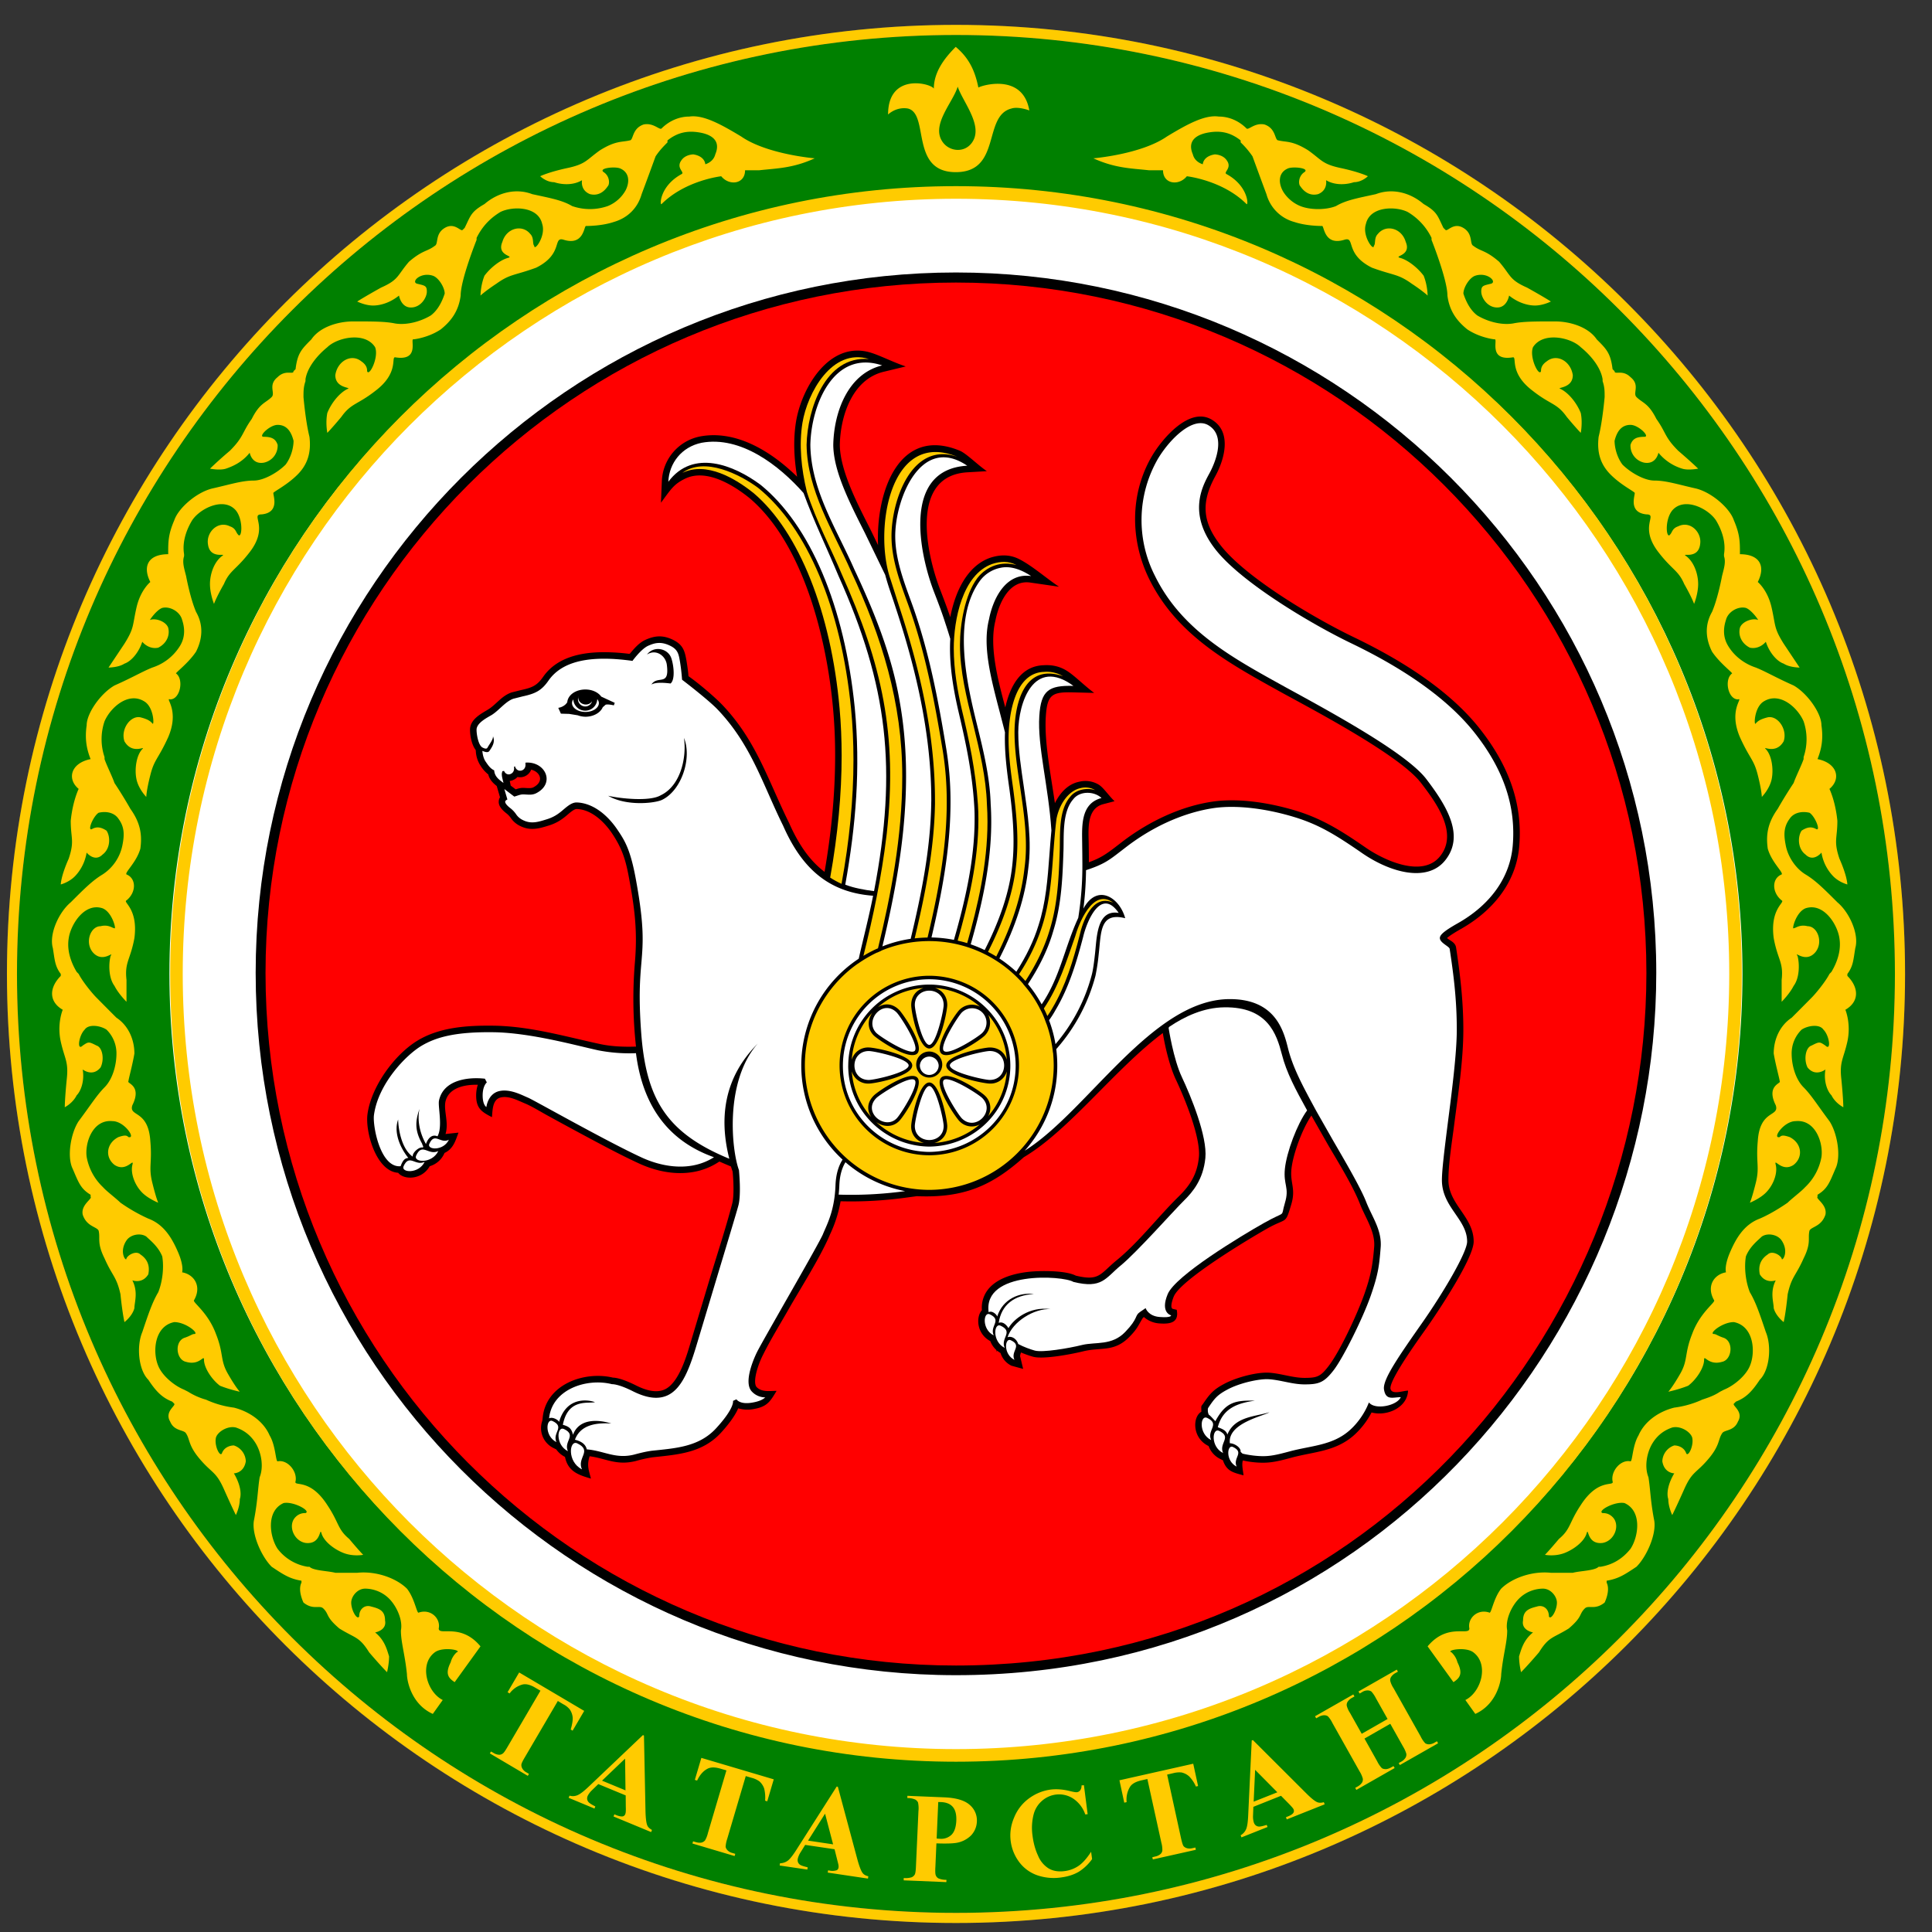 <svg xmlns="http://www.w3.org/2000/svg" width="57" height="57" fill="none" viewBox="0 0 57 57"><rect x="0" y="0" width="57" height="57" fill="#333333" stroke="none"/><g clip-path="url(#a)"><path fill="#fff" stroke="#4a4743" d="M28.204 1.234c15.188 0 27.5 12.313 27.5 27.5 0 15.188-12.312 27.5-27.5 27.5s-27.5-12.312-27.5-27.5 12.312-27.5 27.5-27.5Z"/><path fill="#000" fill-rule="evenodd" d="M28.205 49.423c-11.393 0-20.662-9.27-20.662-20.721 0-11.394 9.27-20.663 20.662-20.663s20.66 9.269 20.66 20.663c0 11.028-8.785 20.721-20.66 20.721m0-.355c-11.198 0-20.308-9.111-20.308-20.366 0-11.198 9.11-20.308 20.307-20.308s20.307 9.11 20.307 20.308c0 10.839-8.634 20.367-20.307 20.367" clip-rule="evenodd"/><path fill="green" fill-rule="evenodd" d="M28.205 56.435c15.26 0 27.701-12.384 27.701-27.702S43.464 1.031 28.206 1.031C12.943 1.031.501 13.415.501 28.733s12.442 27.702 27.703 27.702m0-4.497c12.782 0 23.204-10.373 23.204-23.205S40.987 5.528 28.205 5.528c-12.784 0-23.206 10.374-23.206 23.205 0 12.832 10.422 23.205 23.206 23.205" clip-rule="evenodd"/><path fill="#ffcb00" fill-rule="evenodd" d="M28.205 56.734c15.423 0 28-12.517 28-28 0-15.482-12.577-28-28-28-15.425 0-28 12.518-28 28 0 15.483 12.575 28 28 28m0-.298c15.26 0 27.701-12.384 27.701-27.702S43.464 1.032 28.206 1.032C12.943 1.032.501 13.417.501 28.734s12.442 27.702 27.703 27.702" clip-rule="evenodd"/><path fill="#ffcb00" fill-rule="evenodd" d="m17.236 50.477-.342.583-.056-.033q.067-.233.058-.356a.5.5 0 0 0-.088-.24.6.6 0 0 0-.193-.152l-.157-.095-.974 1.662q-.098.165-.102.217a.2.2 0 0 0 .028.113.3.3 0 0 0 .125.117l.071.042-.034.058-1.12-.662.034-.056.072.04a.34.34 0 0 0 .17.056.17.17 0 0 0 .11-.04q.038-.024.134-.19l.973-1.66-.154-.09q-.217-.128-.37-.094a.7.7 0 0 0-.386.265l-.06-.037.342-.582zm-3.06-1.904c-.585-.706-1.232-.295-1.232-.528.06-.294-.234-.588-.587-.47-.058.057-.117-.412-.351-.705-.294-.293-.882-.528-1.467-.468h-.646c-.236-.06-.646-.06-.763-.178h-.059a1.4 1.4 0 0 1-.88-.527c-.235-.353-.352-1.116.176-1.352.294-.058.82.236.646.296a.38.38 0 0 0-.293.116c-.237.236-.06.704.293.764.469.057.41-.47.469-.295.06.235.353.471.646.589.292.116.587.057.587.057s-.118-.117-.412-.468c-.352-.294-.292-.47-.646-1-.527-.82-.996-.527-.937-.703.057-.293-.237-.647-.53-.587-.058 0-.058-.469-.234-.762-.177-.412-.59-.706-1.056-.823a2.8 2.8 0 0 1-.821-.234 2 2 0 0 1-.53-.235L5.432 41c-.291-.117-.645-.41-.763-.702-.175-.412-.116-1.175.472-1.292.35 0 .76.352.584.352-.057 0-.116.059-.293.115-.291.12-.234.647.059.706.41.119.528-.234.528-.059 0 .236.235.587.47.763.293.117.586.177.586.177s-.116-.119-.351-.529c-.236-.41-.118-.586-.352-1.173-.236-.646-.704-.94-.647-.998.237-.413 0-.763-.352-.822 0 0 .059-.176-.116-.586-.177-.411-.412-.824-.881-.999a5 5 0 0 1-.822-.47c-.118-.116-.352-.294-.47-.41l-.057-.059a1.62 1.62 0 0 1-.47-.88c-.059-.41.175-1.115.761-1.057.354 0 .707.529.47.47-.056-.058-.116-.058-.293 0-.352.176-.411.587-.118.82.355.237.588-.233.529 0-.059.237.06.589.292.822.178.178.47.295.47.295s-.058-.117-.174-.589c-.118-.468 0-.584-.059-1.231-.06-.939-.646-.703-.53-1.056.293-.587-.173-.644-.116-.705 0-.057.117-.469.176-.82 0-.412-.176-.823-.529-1.057-.118-.116-.585-.588-.585-.588-.119-.117-.411-.47-.53-.704l-.059-.06c-.175-.292-.293-.644-.234-.996.06-.41.47-1.057.999-.88.291.117.41.645.35.588-.059 0-.175-.119-.41-.06-.294 0-.469.47-.235.763.295.352.645-.06.53.117-.06.235-.06.646.115.88.118.235.355.47.355.47v-.645c-.06-.53.115-.588.233-1.233.117-.88-.35-1.057-.233-1.114.293-.236.293-.648 0-.765-.06-.058.293-.351.409-.761.057-.412 0-.764-.294-1.174-.233-.411-.47-.763-.47-.763-.059-.178-.234-.528-.293-.705v-.06a1.64 1.64 0 0 1 0-1.055c.177-.41.705-.88 1.174-.587.295.177.295.762.236.646-.059-.06-.118-.118-.353-.177-.294-.059-.587.352-.47.707.235.41.645.115.527.232-.173.177-.233.588-.173.88.057.293.291.53.291.53s0-.178.12-.647c.117-.469.233-.469.527-1.117.351-.82-.118-1.172.058-1.114.293 0 .41-.585.177-.762-.057 0 .351-.293.586-.646.178-.351.235-.763 0-1.174-.175-.41-.293-1.055-.293-1.055-.06-.236-.118-.412-.06-.588v-.059c-.058-.352.06-.704.237-.998.234-.352.938-.703 1.291-.293.235.293.176.88.058.705-.058-.059-.058-.177-.235-.236-.353-.176-.703.177-.646.53.059.47.588.233.41.35-.232.177-.351.53-.351.823s.119.586.119.586.058-.176.292-.586c.176-.411.353-.411.76-.94.59-.763 0-1.115.355-1.115.588-.06.294-.643.352-.643.059-.06.41-.237.704-.53.294-.295.41-.646.353-1.116-.117-.469-.176-1.173-.176-1.173 0-.177 0-.294.059-.47v-.058c.058-.353.352-.705.644-.942.294-.29 1.116-.467 1.41 0 .117.297-.177.883-.236.707 0-.059 0-.176-.174-.293-.295-.235-.706 0-.764.411 0 .41.527.35.352.41-.234.118-.47.411-.588.705-.058.292 0 .586 0 .586s.118-.116.412-.468c.293-.412.47-.353.998-.765.705-.528.47-.996.587-.996.703.117.47-.47.528-.529.058 0 .47-.058.822-.294.293-.235.527-.527.587-.998 0-.47.47-1.643.47-1.643v-.059c.174-.351.41-.587.703-.764.352-.175 1.116-.175 1.233.355.117.35-.235.82-.235.644-.06-.058 0-.235-.117-.35-.235-.294-.704-.178-.823.233-.176.41.353.41.176.47-.234.058-.527.291-.704.528-.117.292-.117.586-.117.586s.117-.117.47-.351c.41-.294.528-.235 1.173-.472.822-.41.47-.937.822-.82.586.176.586-.41.646-.41.058 0 .468 0 .821-.118.41-.118.705-.41.822-.821.177-.47.411-1.115.411-1.115.118-.177.234-.295.351-.412v-.058c.294-.235.588-.295.941-.235.352.058.645.235.469.647-.058.233-.295.291-.295.291s0-.233-.351-.291c0 0-.234 0-.352.173-.175.237.118.355 0 .411-.645.353-.645.94-.586.881.704-.703 1.76-.82 1.76-.82.236.292.703.234.703-.176h.411c.53-.059 1-.059 1.644-.353 0 0-1.41-.116-2.171-.645-.587-.354-1.116-.647-1.527-.587-.293 0-.586.118-.82.351-.06.058-.236-.176-.527-.118-.355.118-.297.47-.413.47-.234.059-.41 0-.88.294-.411.292-.411.41-.998.53-.529.117-.763.233-.763.233s.176.176.411.176c.175.059.529.117.823-.058 0 0-.06.292.233.41.235.06.411-.058.528-.235.059-.058.059-.293-.117-.41s.293-.176.47-.117c.293.118.293.41.175.644a1.06 1.06 0 0 1-.528.47 1.6 1.6 0 0 1-1.055 0c-.295-.175-.646-.235-1.176-.351-.469-.179-.996-.06-1.408.292-.41.234-.41.353-.586.705l-.059.058c-.058.06-.234-.234-.528-.058-.293.177-.177.47-.293.528-.234.177-.353.118-.762.469-.354.412-.294.529-.825.764-.526.294-.702.41-.702.41s.234.118.47.118c.175 0 .47-.058.763-.294 0 0 .057.352.351.352s.47-.292.47-.47c0-.176-.059-.176-.294-.233-.176-.06.118-.35.47-.235.175.057.351.352.351.528-.057.177-.176.47-.41.645-.293.176-.704.294-1.056.236-.294-.06-.646-.06-1.234-.06-.47 0-.996.177-1.233.529-.293.293-.41.41-.467.88l-.06.059c0 .118-.234-.059-.47.176-.292.234-.058.47-.175.587-.176.176-.354.176-.587.645-.293.41-.234.528-.646.94a12 12 0 0 0-.587.528s.293.058.47 0c.176-.06.47-.176.702-.47 0 0 .06.35.412.294a.51.51 0 0 0 .412-.527c-.059-.178-.176-.237-.412-.237-.175 0 .177-.352.412-.352.292 0 .41.235.47.47 0 .176-.06.47-.235.703-.235.236-.647.47-.937.47-.354 0-.707.118-1.235.236-.47.119-.997.586-1.113.938-.178.412-.178.646-.178.939v.06c-.587 0-.765.351-.528.82 0 0-.294.237-.41.764-.12.528-.06.587-.353 1.056l-.47.704s.293 0 .47-.116c.175-.057.41-.293.526-.645 0 0 .178.234.47.175.237-.118.353-.353.295-.587-.058-.177-.353-.293-.528-.235-.06.058.175-.291.352-.352.234-.058.527.117.586.352.059.176.118.47-.059.763a1.5 1.5 0 0 1-.82.645c-.296.118-.588.295-1.117.529-.41.236-.82.82-.82 1.174-.059.41 0 .704.116.998-.586.117-.704.587-.352.879 0 0-.175.353-.234.941 0 .527.117.585-.059 1.115-.235.528-.235.763-.235.763s.235-.06.411-.235c.117-.118.294-.354.352-.705 0 0 .236.294.47.058.235-.174.235-.528.117-.705-.176-.115-.292-.115-.41-.058-.177.118 0-.353.176-.47.234-.056.468 0 .586.177.177.236.177.47.12.763a1.34 1.34 0 0 1-.588.88c-.295.177-.529.411-.94.822-.352.294-.645.938-.528 1.35.058.352.058.53.234.763v.058c-.351.353-.351.764.058.999 0 0-.175.41-.058.94.118.528.235.585.176 1.115-.058.585-.058.821-.058.821s.235-.117.351-.352c.119-.118.236-.412.178-.762 0 0 .292.233.527-.06.117-.234.06-.588-.116-.645-.235-.118-.235-.118-.411 0-.178.174-.119-.295.058-.47.118-.177.47-.118.645 0a.98.98 0 0 1 .293.704c0 .352-.118.764-.352.998-.233.235-.411.528-.763.997-.234.353-.352 1.057-.175 1.409.175.41.235.587.527.763v.06c.06.058-.292.234-.233.527.116.352.41.352.469.47.058.235-.058.352.175.82.234.53.352.53.47 1.057.06.588.118.823.118.823s.234-.177.293-.412c0-.175.117-.47-.06-.82 0 0 .293.115.47-.177.06-.293-.059-.471-.234-.588-.116-.116-.352 0-.41.117 0 .12-.236-.174 0-.528.116-.174.41-.234.585-.116.12.116.353.293.471.586.058.351 0 .764-.118 1.057-.175.294-.293.646-.47 1.174-.174.411-.117 1.116.177 1.408.234.353.411.53.704.645l.06.06c.058.059-.295.234-.12.528.12.294.412.235.47.352.119.176.06.353.412.762.352.414.47.354.704.88.235.53.353.765.353.765s.116-.236.116-.47c.06-.177 0-.468-.175-.761 0 0 .294 0 .352-.354a.51.51 0 0 0-.352-.469c-.118 0-.294.058-.353.234-.059.117-.233-.234-.175-.47.057-.175.352-.352.587-.293.176.06.408.176.587.47.175.293.233.704.115.997-.057.351-.057.704-.172 1.29-.061.412.232 1.058.526 1.351.352.235.528.353.879.412v.057c-.117.235.06.588.06.588.293.234.47.059.587.176.176.175.058.235.47.588.468.292.586.233.88.704.35.41.528.586.528.586s.06-.235.06-.469c-.06-.177-.119-.469-.412-.704 0 0 .352-.059.293-.354 0-.293-.176-.351-.41-.41-.177-.058-.353.059-.353.294-.058.116-.235-.177-.235-.41 0-.178.177-.412.411-.412.177 0 .468.058.705.293.234.234.41.645.35.94 0 .352.119.704.178 1.29 0 .179.117.88.763 1.173l.293-.41c-.468-.234-.705-1.056-.234-1.407.235-.177.821-.06.645 0a.6.6 0 0 0-.176.293c-.177.351-.059.47.117.587zM28.255 2.557c-.144.477-.816 1.149-.429 1.653.197.255.61.304.834.019.385-.488-.25-1.212-.405-1.672m-.058 2.522c-1.358 0-.77-1.717-1.41-1.877-.352-.06-.586.177-.586.177 0-1.249 1.27-.918 1.35-.764 0-.492.318-.905.646-1.232.39.325.568.703.668 1.2.078-.055 1.31-.447 1.503.676-.071-.03-.352-.116-.528-.057-.852.215-.284 1.877-1.643 1.877m13.922 43.494c.586-.706 1.232-.295 1.232-.528-.06-.294.235-.588.587-.47.059.057.118-.412.352-.705.293-.293.882-.528 1.466-.468h.647c.235-.06.646-.06.762-.178h.059q.528-.087.88-.527c.236-.353.353-1.116-.176-1.352-.293-.058-.82.236-.646.296.06 0 .177 0 .294.116.236.236.059.704-.294.764-.468.057-.41-.47-.468-.295-.06.235-.353.471-.646.589-.293.116-.587.057-.587.057s.117-.117.412-.468c.352-.294.292-.47.645-1 .527-.82.997-.527.938-.703-.057-.293.236-.647.529-.587.059 0 .059-.469.235-.762.176-.412.589-.706 1.056-.823.47-.058.82-.234.82-.234.178-.059.354-.117.53-.235l.118-.06c.29-.117.644-.41.763-.702.175-.412.116-1.175-.472-1.292-.35 0-.761.352-.585.352.057 0 .117.059.294.115.29.12.233.647-.06.706-.41.119-.528-.234-.528-.059 0 .236-.234.587-.469.763-.294.117-.587.177-.587.177s.116-.119.351-.529c.236-.41.119-.586.352-1.173.236-.646.704-.94.647-.998-.236-.413 0-.763.352-.822 0 0-.058-.176.117-.586.176-.411.412-.824.88-.999.411-.176.822-.47.822-.47.118-.116.352-.294.47-.41l.058-.059a1.62 1.62 0 0 0 .47-.88c.058-.41-.176-1.115-.762-1.057-.353 0-.706.529-.47.47.057-.058.117-.058.293 0 .353.176.412.587.118.82-.354.237-.588-.233-.528 0 .058.237-.06.589-.293.822-.178.178-.47.295-.47.295s.058-.117.175-.589c.117-.468 0-.584.058-1.231.06-.939.647-.703.53-1.056-.293-.587.174-.644.117-.705 0-.057-.117-.469-.177-.82 0-.412.177-.823.53-1.057.117-.116.585-.588.585-.588.118-.117.41-.47.53-.704l.058-.06c.175-.292.293-.644.235-.996-.06-.41-.47-1.057-1-.88-.29.117-.409.645-.35.588.06 0 .175-.119.41-.06.294 0 .47.47.235.763-.294.352-.645-.06-.529.117.06.235.06.646-.116.88-.118.235-.354.47-.354.47v-.645c.06-.53-.116-.588-.234-1.233-.117-.88.351-1.057.234-1.114-.293-.236-.293-.648 0-.765.06-.058-.293-.351-.41-.761-.057-.412 0-.764.294-1.174.233-.411.47-.763.47-.763.06-.178.235-.528.294-.705v-.06a1.64 1.64 0 0 0 0-1.055c-.178-.41-.705-.88-1.175-.587-.294.177-.294.762-.235.646.058-.06.117-.118.352-.177.294-.059.587.352.47.707-.234.41-.645.115-.527.232.174.177.233.588.174.88-.058.293-.292.53-.292.53s0-.178-.119-.647c-.117-.469-.234-.469-.527-1.117-.352-.82.118-1.172-.058-1.114-.294 0-.411-.585-.178-.762.058 0-.35-.293-.586-.646-.177-.351-.235-.763 0-1.174.176-.41.294-1.055.294-1.055.059-.236.117-.412.059-.588v-.059c.058-.352-.06-.704-.237-.998-.233-.352-.937-.703-1.29-.293-.236.293-.176.88-.058.705.057-.059.057-.177.234-.236.353-.176.704.177.646.53-.058.47-.588.233-.41.35.233.177.352.53.352.823s-.12.586-.12.586-.057-.176-.291-.586c-.177-.411-.354-.411-.761-.94-.59-.763 0-1.115-.354-1.115-.588-.06-.294-.643-.353-.643-.058-.06-.41-.237-.703-.53-.295-.295-.41-.646-.354-1.116.117-.469.177-1.173.177-1.173 0-.177 0-.294-.06-.47v-.058c-.058-.353-.351-.705-.644-.942-.294-.29-1.116-.467-1.41 0-.116.297.177.883.237.707 0-.059 0-.176.173-.293.296-.235.707 0 .765.411 0 .41-.528.35-.353.41.235.118.47.411.588.705.059.292 0 .586 0 .586s-.118-.116-.412-.468c-.292-.412-.47-.353-.997-.765-.706-.528-.47-.996-.587-.996-.704.117-.47-.47-.53-.529-.056 0-.468-.058-.821-.294-.292-.235-.527-.527-.587-.998 0-.47-.469-1.643-.469-1.643v-.059a1.8 1.8 0 0 0-.704-.764c-.352-.175-1.115-.175-1.233.355-.117.35.235.82.235.644.06-.058 0-.235.118-.35.235-.294.703-.178.822.233.176.41-.352.41-.176.47.234.058.527.291.705.528.117.292.117.586.117.586s-.117-.117-.47-.351c-.41-.294-.529-.235-1.174-.472-.822-.41-.47-.937-.822-.82-.586.176-.586-.41-.645-.41s-.47 0-.822-.118a1.17 1.17 0 0 1-.822-.821c-.176-.47-.411-1.115-.411-1.115a2.5 2.5 0 0 0-.35-.412v-.058c-.295-.235-.588-.295-.942-.235-.351.058-.645.235-.468.647.057.233.294.291.294.291s0-.233.352-.291c0 0 .234 0 .352.173.175.237-.118.355 0 .411.645.353.645.94.585.881-.703-.703-1.76-.82-1.76-.82-.236.292-.703.234-.703-.176h-.41c-.53-.059-1-.059-1.645-.353 0 0 1.41-.116 2.172-.645.586-.354 1.115-.647 1.526-.587.294 0 .587.118.82.351.06.058.237-.176.528-.118.354.118.296.47.412.47.235.059.41 0 .881.294.41.292.41.41.997.53.53.117.763.233.763.233s-.176.176-.41.176c-.175.059-.529.117-.824-.058 0 0 .06.292-.233.41-.234.06-.41-.058-.528-.235-.058-.058-.058-.293.117-.41.177-.117-.293-.176-.47-.117-.293.118-.293.41-.175.644.058.119.235.352.528.47.294.12.761.12 1.056 0 .294-.175.646-.235 1.175-.351.469-.179.997-.06 1.409.292.41.234.41.353.585.705l.06.058c.058.06.234-.234.528-.058.293.177.176.47.293.528.234.177.352.118.761.469.354.412.294.529.825.764.527.294.702.41.702.41s-.234.118-.469.118c-.175 0-.47-.058-.764-.294 0 0-.056.352-.35.352s-.471-.292-.471-.47c0-.176.06-.176.294-.233.176-.06-.117-.35-.47-.235-.175.057-.351.352-.351.528.058.177.176.47.41.645.294.176.705.294 1.056.236.294-.06.646-.06 1.234-.06.47 0 .997.177 1.233.529.294.293.41.41.468.88l.059.059c0 .118.234-.059.47.176.292.234.059.47.176.587.176.176.353.176.587.645.293.41.233.528.645.94.41.352.588.528.588.528s-.294.058-.47 0a1.45 1.45 0 0 1-.702-.47s-.061.35-.413.294a.51.51 0 0 1-.411-.527c.059-.178.176-.237.411-.237.176 0-.176-.352-.411-.352-.293 0-.411.235-.47.47 0 .176.059.47.234.703.236.236.647.47.938.47.354 0 .706.118 1.235.236.47.119.997.586 1.113.938.178.412.178.646.178.939v.06c.586 0 .764.351.527.82 0 0 .295.237.41.764.12.528.06.587.354 1.056l.47.704s-.294 0-.47-.116c-.176-.057-.411-.293-.527-.645 0 0-.178.234-.47.175-.236-.118-.352-.353-.294-.587.058-.177.352-.293.527-.235.06.058-.175-.291-.352-.352-.233-.058-.527.117-.586.352-.058.176-.117.47.06.763.173.294.469.53.82.645.295.118.588.295 1.116.529.41.236.82.82.82 1.174.06.41 0 .704-.116.998.586.117.704.587.352.879 0 0 .175.353.234.941 0 .527-.117.585.06 1.115.234.528.234.763.234.763s-.234-.06-.41-.235a1.3 1.3 0 0 1-.353-.705s-.235.294-.47.058c-.235-.174-.235-.528-.116-.705.175-.115.292-.115.41-.058.176.118 0-.353-.176-.47-.234-.056-.469 0-.587.177-.176.236-.176.47-.119.763.06.353.296.703.588.88.294.177.528.411.94.822.352.294.645.938.528 1.35-.059.352-.059.53-.234.763v.058c.35.353.35.764-.059.999 0 0 .175.41.059.94-.119.528-.236.585-.177 1.115.058.585.058.821.058.821s-.235-.117-.35-.352c-.12-.118-.237-.412-.178-.762 0 0-.293.233-.528-.06-.116-.234-.06-.588.117-.645.235-.118.235-.118.41 0 .178.174.12-.295-.058-.47-.117-.177-.469-.118-.644 0a.98.98 0 0 0-.294.704c0 .352.118.764.353.998.233.235.41.528.762.997.234.353.352 1.057.175 1.409-.175.41-.234.587-.527.763v.06c-.059.058.293.234.234.527-.117.352-.411.352-.47.47-.058.235.059.352-.174.82-.235.53-.353.53-.47 1.057-.06.588-.118.823-.118.823s-.234-.177-.294-.412c0-.175-.117-.47.06-.82 0 0-.293.115-.47-.177-.06-.293.06-.471.235-.588.116-.116.352 0 .409.117 0 .12.236-.174 0-.528-.116-.174-.41-.234-.585-.116-.119.116-.353.293-.47.586-.058.351 0 .764.117 1.057.176.294.293.646.471 1.174.174.411.116 1.116-.178 1.408-.234.353-.41.53-.704.645l-.06.06c-.058.059.296.234.12.528-.12.294-.411.235-.47.352-.118.176-.059.353-.411.762-.352.414-.47.354-.704.88-.235.53-.354.765-.354.765s-.116-.236-.116-.47c-.06-.177 0-.468.176-.761 0 0-.295 0-.352-.354a.51.51 0 0 1 .352-.469c.117 0 .294.058.353.234.058.117.233-.234.175-.47-.058-.175-.352-.352-.588-.293-.175.06-.407.176-.586.47-.175.293-.234.704-.116.997.058.351.058.704.173 1.29.06.412-.232 1.058-.526 1.351-.353.235-.529.353-.88.412v.057c.118.235-.06.588-.06.588-.292.234-.47.059-.587.176-.175.175-.057.235-.47.588-.468.292-.586.233-.879.704-.35.41-.529.586-.529.586s-.059-.235-.059-.469c.06-.177.118-.469.412-.704 0 0-.353-.059-.294-.354 0-.293.177-.351.41-.41.177-.058.353.059.353.294.058.116.236-.177.236-.41 0-.178-.178-.412-.412-.412-.177 0-.468.058-.705.293-.234.234-.41.645-.35.94 0 .352-.118.704-.177 1.29 0 .179-.118.88-.764 1.173l-.293-.41c.469-.234.705-1.056.235-1.407-.235-.177-.822-.06-.645 0a.6.6 0 0 1 .176.293c.176.351.058.47-.118.587zM18.46 52.97l-.808-.334-.19.184a.6.6 0 0 0-.124.165q-.04.099.02.176.033.047.206.135l-.025.062-.762-.317.026-.064a.34.34 0 0 0 .245-.018q.115-.05.34-.266l1.58-1.502.031.013.045 2.235q.009.32.055.421c.023.052.07.092.136.129l-.024.063-1.11-.46.025-.064.046.02q.136.055.204.04a.1.1 0 0 0 .07-.063.2.2 0 0 0 .015-.067c.002-.012.006-.061.002-.149zm-.006-.149-.012-.936-.68.65zm4.374-.325-.192.649-.063-.02a1.1 1.1 0 0 0-.028-.359.5.5 0 0 0-.142-.212.7.7 0 0 0-.224-.102l-.177-.052-.546 1.849a.9.9 0 0 0-.048.235q.007.053.055.104a.3.3 0 0 0 .15.082l.08.024-.02.065-1.244-.37.019-.064.08.023q.104.03.176.012a.2.2 0 0 0 .098-.064.8.8 0 0 0 .084-.217l.546-1.847-.172-.05q-.24-.072-.38-.002-.193.097-.313.352l-.067-.02.192-.649zm1.794 2.062-.867-.128-.14.226a.6.6 0 0 0-.08.19q-.015.105.061.165.043.036.233.08l-.01.067-.816-.12.009-.066a.4.4 0 0 0 .233-.078q.101-.079.267-.344l1.173-1.841.034.005.58 2.158q.085.306.156.394.053.065.163.09l-.01.068-1.187-.177.01-.066.05.008a.4.4 0 0 0 .206-.012q.044-.023.052-.078a.2.2 0 0 0-.001-.068q0-.017-.034-.146zm-.043-.144-.237-.905-.502.795zm3.048-.03-.03.692q-.012.204.013.255a.17.17 0 0 0 .083.09.6.6 0 0 0 .231.04l-.004.067-1.258-.052.001-.069a.6.6 0 0 0 .235-.022.2.2 0 0 0 .09-.08q.029-.051.036-.252l.073-1.62a.8.8 0 0 0-.013-.256.2.2 0 0 0-.084-.086.55.55 0 0 0-.23-.042v-.067l1.083.045q.531.021.758.224a.6.6 0 0 1 .21.488.63.63 0 0 1-.17.41.8.8 0 0 1-.423.219q-.178.032-.601.017m.054-1.22-.047 1.077q.06.007.09.007a.44.44 0 0 0 .35-.119q.126-.127.14-.41.012-.275-.103-.41t-.354-.143zm4.298-.497.11.856-.07.008a.92.92 0 0 0-.364-.473.76.76 0 0 0-.922.08.78.78 0 0 0-.236.385 1.6 1.6 0 0 0-.035.628q.041.333.163.594a.8.8 0 0 0 .314.379q.196.116.478.077a.94.94 0 0 0 .414-.16q.178-.127.36-.409l.029.216a1.4 1.4 0 0 1-.39.372q-.214.127-.512.168a1.5 1.5 0 0 1-.719-.064 1.13 1.13 0 0 1-.532-.392 1.3 1.3 0 0 1-.248-.612q-.046-.355.1-.696a1.3 1.3 0 0 1 .43-.56q.292-.217.643-.266.259-.033.563.04.175.045.22.036a.14.14 0 0 0 .095-.055.23.23 0 0 0 .038-.144zm3.225-.633.143.659-.064.014a1 1 0 0 0-.2-.3.5.5 0 0 0-.225-.115.7.7 0 0 0-.244.021l-.18.042.41 1.877q.042.187.072.23.032.042.099.064a.33.33 0 0 0 .17-.001l.083-.018.012.067-1.268.284-.015-.065.081-.02a.34.34 0 0 0 .163-.076.17.17 0 0 0 .052-.103.8.8 0 0 0-.029-.229l-.413-1.88-.174.04q-.245.055-.333.183a.72.72 0 0 0-.105.46l-.07.015-.142-.66zm2.59.946-.816.326-.01.264a.6.6 0 0 0 .026.205q.039.099.135.112.058.01.242-.048l.026.062-.77.306-.024-.062a.38.38 0 0 0 .164-.186q.048-.115.06-.43l.103-2.18.034-.013 1.575 1.572q.225.224.33.263.078.03.188-.002l.025.063-1.118.445-.025-.064.046-.019q.137-.052.174-.112.027-.042.008-.095a.2.2 0 0 0-.036-.057 2 2 0 0 0-.101-.11zm-.108-.103-.656-.663-.043.94zm2.57-1.585.376.672a.8.8 0 0 0 .136.2q.041.029.112.03.07 0 .161-.05l.072-.04.033.058-1.13.645-.032-.061.071-.04a.36.36 0 0 0 .132-.12.18.18 0 0 0 .02-.113.8.8 0 0 0-.095-.213l-.801-1.426a.8.8 0 0 0-.135-.2.2.2 0 0 0-.111-.03.34.34 0 0 0-.162.05l-.071.04-.035-.06 1.13-.644.034.06-.072.04a.36.36 0 0 0-.133.121.17.17 0 0 0-.022.115.7.7 0 0 0 .096.21l.345.615.763-.436-.345-.614a.9.9 0 0 0-.133-.197.2.2 0 0 0-.113-.032.3.3 0 0 0-.163.051l-.07.04-.035-.06 1.13-.645.034.06-.071.04a.36.36 0 0 0-.133.12.17.17 0 0 0-.022.114.7.7 0 0 0 .096.212l.802 1.428a.8.8 0 0 0 .133.198.2.2 0 0 0 .113.032.34.34 0 0 0 .164-.051l.07-.04.033.06-1.129.643-.033-.06.07-.038a.34.34 0 0 0 .132-.12.18.18 0 0 0 .023-.116.9.9 0 0 0-.096-.212l-.377-.672z" clip-rule="evenodd"/><path fill="#ffcb00" fill-rule="evenodd" d="M28.205 51.976c12.796 0 23.184-10.388 23.184-23.241S41.001 5.492 28.205 5.492c-12.795 0-23.184 10.39-23.184 23.243S15.41 51.976 28.205 51.976m0-.372c12.591 0 22.813-10.222 22.813-22.87 0-12.647-10.222-22.87-22.813-22.87S5.391 16.087 5.391 28.734s10.223 22.87 22.814 22.87" clip-rule="evenodd"/><path fill="red" fill-rule="evenodd" d="M28.204 49.138c-11.232 0-20.37-9.14-20.37-20.43 0-11.234 9.138-20.372 20.37-20.372s20.37 9.138 20.37 20.372c0 10.873-8.66 20.43-20.37 20.43" clip-rule="evenodd"/><path fill="#eceded" fill-rule="evenodd" d="M19.719 14.336v.03l.017-.016z" clip-rule="evenodd"/><path fill="#000" fill-rule="evenodd" d="M27.335 28.469c1.69 0 3.06 1.342 3.06 3 0 1.655-1.37 2.998-3.06 2.998s-3.06-1.343-3.06-2.999 1.37-3 3.06-3" clip-rule="evenodd"/><path fill="#000" fill-rule="evenodd" d="M17.396 42.962c-.086.268-.03.394.038.661-.364-.105-.678-.209-.765-.64a.7.7 0 0 1-.258-.221l-.08-.04a.653.653 0 0 1-.33-.81l.01-.086c.096-.98 1.22-1.384 2.072-1.182.203.006.513.146.676.228.247.124.572.242.843.125.44-.191.672-1.05.797-1.468l.514-1.71c.228-.76.49-1.546.69-2.31.059-.228.037-.692.012-.943q-.026-.075-.05-.152l-.118-.049-.223-.096-.055.035c-.707.447-1.58.36-2.311.024-.49-.225-.974-.483-1.45-.737q-.63-.337-1.258-.682c-.192-.105-.443-.26-.64-.345-.22-.089-.496-.246-.742-.184-.244.061-.234.385-.254.58-.298-.152-.466-.256-.466-.64 0-.096.014-.212.05-.316-.388-.01-.867.087-.957.504-.051.277.105.612.003.952q.006-.001.012-.004l.371-.04c-.09.243-.154.479-.412.6l-.01.022a.68.68 0 0 1-.427.369c-.232.409-.766.409-.93.194-.653-.04-.976-1.216-.906-1.728.108-.809.79-1.755 1.476-2.172.662-.402 1.485-.449 2.24-.44 1.072.014 2.096.314 3.133.539.341.075.718.09 1.066.078h.007a12.825 12.825 0 0 1-.032-2.488c.073-.869.005-1.504-.153-2.371-.105-.592-.195-.944-.524-1.435-.23-.341-.607-.705-1.044-.716-.075-.002-.216.126-.27.171-.169.147-.327.247-.542.314-.302.095-.554.166-.857.014a.7.7 0 0 1-.276-.24.6.6 0 0 0-.119-.126c-.107-.083-.237-.202-.233-.347q.001-.077.038-.13l-.097-.334c-.119-.094-.212-.193-.25-.342a1 1 0 0 1-.232-.264.86.86 0 0 1-.134-.412l-.004-.044c-.121-.157-.168-.426-.168-.597 0-.307.317-.468.541-.603.24-.151.39-.398.688-.5l.285-.071c.31-.068.462-.125.646-.392.453-.646 1.29-.75 2.02-.718q.26.01.52.044l.004-.005.013-.001c.133-.16.28-.332.47-.413.279-.124.51-.134.793 0 .308.148.358.333.41.644.02.125.047.297.055.433.301.21.782.62 1.003.852 1.004 1.058 1.34 2.213 1.965 3.478.27.614.6 1.106 1.047 1.444.196-1.133.312-2.285.312-3.435q.001-.686-.06-1.37c-.178-2.01-.853-4.849-2.46-6.218-.478-.387-1.275-.882-1.904-.579-.341.165-.42.314-.715.711l.026-.625a1.4 1.4 0 0 1 1.138-1.332c1.065-.195 2.098.45 2.853 1.19-.091-.536-.118-1.094-.032-1.624.167-1.008.99-2.409 2.207-2.036.283.087.654.28 1.03.406l-.65.157c-.93.225-1.278 1.308-1.295 2.156.007.785.56 1.814.91 2.51l.218.45c-.066-1.579.62-3.526 2.411-2.787.194.08.535.425.799.604l-.568.033c-1.72.097-1.213 2.412-.813 3.453.105.273.209.545.301.821.146-.746.49-1.504 1.172-1.75.298-.099.588-.104.872.043.39.202.791.561 1.165.809l-.85-.123c-.626-.09-.93.624-1.028 1.132-.19.765.088 1.782.293 2.553.14-.63.461-1.227 1.135-1.246.24-.015.46.031.666.155.23.138.532.45.822.662l-.617-.016c-.627-.017-.768.065-.81.704-.049.748.143 1.695.268 2.564.147-.302.388-.566.712-.63a.76.76 0 0 1 .573.08c.145.084.299.326.475.493l-.336.088c-.518.136-.426.811-.426 1.218q.004.235.005.47v.025c.337-.122.505-.234.818-.476l.166-.128c.78-.597 1.744-1.063 2.726-1.193.772-.099 1.677.056 2.416.282.79.243 1.375.624 2.048 1.088.532.367 1.667.9 2.188.249.55-.69-.134-1.601-.562-2.16-.61-.802-3.087-2.108-4.064-2.642-1.568-.87-3.132-1.697-3.961-3.384-.562-1.148-.565-2.515.088-3.624.297-.503 1.096-1.454 1.753-1.075.619.357.384 1.184.108 1.682-.41.757-.387 1.336.169 2.04.76.968 2.806 2.166 3.93 2.705 1.338.645 2.812 1.541 3.735 2.73.792 1.014 1.25 2.14 1.138 3.436-.092 1.087-.798 1.917-1.72 2.438-.065.037-.321.184-.41.268.082.079.252.123.269.294.123.808.212 1.59.212 2.41 0 .898-.154 1.906-.27 2.802-.063.502-.17 1.133-.17 1.634 0 .72.745 1.081.745 1.815 0 .487-1.041 2.052-1.37 2.52-.185.265-1.086 1.5-1.086 1.802v.012c.034.202.376.064.52.064-.019.503-.628.767-1.077.644-.133.26-.329.508-.543.693-.535.457-1.147.464-1.79.633-.218.058-.447.123-.67.146-.242.027-.547 0-.794-.056-.04.125.008.31.02.44-.294-.083-.497-.112-.608-.445l-.081-.04a.68.68 0 0 1-.341-.38l-.01-.005c-.485-.242-.462-.865-.204-1.007l-.002-.064c0-.105-.012-.089.051-.169.196-.29.303-.418.619-.586.335-.183.935-.35 1.315-.334.357.02.71.154 1.06.154.381 0 .474-.042.71-.348.353-.46.865-1.578 1.061-2.14.182-.52.241-.837.284-1.376.036-.454-.264-.864-.42-1.271-.225-.565-.643-1.228-.952-1.76l-.48-.844c-.266.387-.542 1.132-.589 1.578-.044.422.138.575-.007 1.051-.18.598-.118.373-.701.7-.53.3-2.555 1.51-2.763 2.008-.02.048-.129.33-.03.366l.117.027c.073.371-.178.427-.509.402a.76.76 0 0 1-.458-.188l-.008.005q-.016.01-.028.026c-.145.238-.157.31-.376.537-.458.478-.84.314-1.367.44-.332.083-1.179.247-1.49.164a3 3 0 0 1-.358-.127c-.02.057-.035.105-.02.136l.083.349-.344-.094a.62.62 0 0 1-.323-.374 1 1 0 0 1-.096-.066l-.033.02.012-.037a.7.7 0 0 1-.186-.27c-.405-.216-.427-.713-.247-.912a.87.87 0 0 1 .133-.542c.256-.396.806-.54 1.246-.589.313-.035 1.082-.048 1.39.112.707.17.714-.051 1.211-.457.653-.533 1.229-1.296 1.838-1.889.34-.335.535-.661.584-1.147.057-.585-.417-1.735-.673-2.278-.184-.385-.316-.939-.392-1.386-1.412 1.059-2.755 2.866-4.1 3.663-.923.825-1.748 1.211-3.156 1.15l-.32.043c-.636.087-1.287.125-1.93.107a3.8 3.8 0 0 1-.31.974l-.038.089c-.3.67-.816 1.477-1.187 2.125-.244.43-.532.894-.75 1.336-.106.204-.237.556-.237.788 0 .052.007.133.048.173.152.153.39.109.586.109-.184.306-.274.464-.658.533a.96.96 0 0 1-.475-.018c-.118.288-.423.628-.504.716-.553.605-1.272.647-2.03.73a4 4 0 0 0-.486.108c-.571.143-.876-.076-1.363-.14zm7.277-11.53a2.746 2.746 0 0 1 2.744-2.743 2.75 2.75 0 0 1 2.744 2.744 2.75 2.75 0 0 1-2.745 2.746 2.747 2.747 0 0 1-2.743-2.746m-9.605-8.255.146.11c.064-.02.124-.041.204-.043.089-.002.237.025.315-.015.33-.168.212-.455-.061-.523a.35.35 0 0 1-.404.216.37.37 0 0 1-.23.117l.006.02z" clip-rule="evenodd"/><path fill="#fff" fill-rule="evenodd" d="M24.868 31.438c0 1.415 1.15 2.531 2.549 2.547 1.405-.016 2.548-1.127 2.548-2.547a2.554 2.554 0 0 0-2.549-2.547 2.553 2.553 0 0 0-2.548 2.547m.157 0c0 1.328 1.079 2.376 2.392 2.39 1.318-.014 2.391-1.058 2.391-2.39a2.397 2.397 0 0 0-2.392-2.39 2.396 2.396 0 0 0-2.39 2.39" clip-rule="evenodd"/><path fill="#ffcb00" fill-rule="evenodd" d="M31.088 31.435a3.683 3.683 0 0 1-3.672 3.67 3.68 3.68 0 0 1-3.67-3.67c0-1.241.617-2.339 1.56-3.002h.003a4 4 0 0 1 .564-.329l-.001.004q.065-.028.128-.057v-.004a3.68 3.68 0 0 1 4.192.986l-.002.003.076.09q.23.277.398.6v.002c.08.153.106.193.208.477l.001-.002c.1.276.161.562.192.852h.003q.019.185.02.38m-6.318 0a2.65 2.65 0 0 1 2.646-2.647 2.65 2.65 0 0 1 2.648 2.646 2.65 2.65 0 0 1-2.648 2.65 2.65 2.65 0 0 1-2.646-2.65" clip-rule="evenodd"/><path fill="#fff" fill-rule="evenodd" d="M17.03 42.583c-.236-.112-.306.544.14.767-.162-.342.322-.545-.14-.767M16.303 41.925c-.19-.093-.248.44.114.622-.13-.277.262-.442-.114-.622" clip-rule="evenodd"/><path fill="#fff" fill-rule="evenodd" d="M16.636 42.16c-.201-.096-.26.464.12.655-.139-.293.276-.467-.12-.656M12.666 33.747c-.08.178.415.22.577-.12-.256.128-.418-.236-.577.12" clip-rule="evenodd"/><path fill="#fff" fill-rule="evenodd" d="M12.277 34.095c-.09.203.471.248.654-.136-.292.146-.474-.264-.654.136" clip-rule="evenodd"/><path fill="#fff" fill-rule="evenodd" d="M11.907 34.407c-.087.191.447.236.622-.13-.277.139-.45-.25-.622.13M29.822 39.541c-.178-.085-.23.41.107.579-.123-.26.243-.412-.107-.579M29.203 38.776c-.19-.091-.247.44.115.623-.13-.279.26-.444-.115-.623" clip-rule="evenodd"/><path fill="#fff" fill-rule="evenodd" d="M29.521 39.112c-.199-.095-.26.464.122.656-.139-.293.275-.466-.122-.656M36.376 42.69c-.174-.084-.23.41.109.58-.123-.26.243-.413-.109-.58M35.612 41.831c-.2-.096-.261.464.121.656-.138-.293.278-.467-.12-.656" clip-rule="evenodd"/><path fill="#fff" fill-rule="evenodd" d="M35.966 42.214c-.201-.096-.262.464.12.656-.138-.294.275-.468-.12-.656M29.465 39.028c.086-.036.195.005.288.156.143-.253.61-.65 1.245-.56-.486-.03-1.127.371-1.272.83.065-.038.246-.009.315.199.16.086.356.156.491.194.229.06.984-.064 1.393-.166.407-.097.879.027 1.274-.386.396-.412.268-.474.435-.588l.165-.113s.076.239.422.262c.346.027.33-.049.33-.049s-.33-.076-.1-.627c.23-.549 2.156-1.712 2.847-2.102.689-.387.471-.123.611-.587s-.052-.524 0-1.016c.052-.485.359-1.31.653-1.712l-.002-.01c-.329-.597-.606-1.106-.742-1.65-.155-.597-.417-1.4-1.692-1.384-.614.005-1.172.268-1.626.573l-.023.031s.14.926.395 1.462c.255.54.753 1.741.69 2.38-.064.637-.37 1-.64 1.265-.268.261-1.39 1.525-1.85 1.9s-.55.702-1.404.49c-.302-.189-2.676-.335-2.499.897.078-.064.231.048.252.124.165-.526.672-.72 1.081-.662-.583.03-.96.32-1.037.849" clip-rule="evenodd"/><path fill="#fff" fill-rule="evenodd" d="M31.193 31.434c0 .966-.363 1.847-.96 2.515 1.84-1.15 3.753-4.447 6.023-4.472 1.377-.014 1.618.942 1.746 1.457.142.566.434 1.107.773 1.734l.067.123.495.87c.378.65.806 1.386.964 1.785.175.455.474.84.433 1.357-.041.522-.068.78-.293 1.425-.232.663-.812 1.83-1.091 2.193-.285.371-.44.423-.862.423-.367 0-.708-.133-1.071-.153-.277-.012-.847.11-1.213.31-.295.157-.378.268-.553.528a.1.1 0 0 0-.016.058c0 .04-.003.086.03.154.028.005.165.165.193.188.311-.584.616-.615 1.168-.605-.492.068-.95.212-1.097.784.12.044.253.093.282.218.216-.533.802-.527 1.242-.66-.184.114-1.24.325-1.168.915.128-.002.335.125.316.253l.058.053c.072.018.457.102.782.065.188-.019.397-.075.64-.14.611-.16 1.221-.171 1.715-.594.388-.333.552-.75.555-.755l.037-.087c.176.23.828.1.939-.155-.232 0-.441.107-.495-.229q-.003-.019-.003-.039c0-.3.433-.931 1.122-1.914.641-.914 1.334-2.096 1.334-2.409 0-.66-.744-1.012-.744-1.815 0-.295.079-.927.171-1.658.127-.982.268-2.092.268-2.778 0-.84-.083-1.553-.21-2.383-.007-.073-.277-.173-.289-.312-.005-.088.077-.19.526-.444.968-.547 1.544-1.357 1.623-2.287.1-1.148-.26-2.229-1.098-3.3-.75-.966-1.987-1.866-3.667-2.675-1.137-.546-3.225-1.777-3.998-2.76-.836-1.06-.396-1.864-.186-2.252.098-.178.553-1.083-.035-1.423-.463-.266-1.149.428-1.491 1.006a3.62 3.62 0 0 0-.08 3.441c.809 1.649 2.37 2.462 3.88 3.3 1.415.773 3.551 1.942 4.125 2.694.628.822 1.132 1.68.558 2.398-.525.657-1.608.368-2.448-.21-.808-.559-1.287-.845-1.994-1.063-.84-.257-1.691-.357-2.336-.275-.505.067-1.522.305-2.632 1.154l-.166.128c-.34.263-.496.385-1.021.557a10 10 0 0 1-.077 1.135c.404-.75 1.064-.337 1.233.282-.762-.19-.707.435-.783 1.072a6 6 0 0 1-.094.626 5.3 5.3 0 0 1-1.157 2.164q.03.236.03.482" clip-rule="evenodd"/><path fill="#ffcb00" fill-rule="evenodd" d="M20.131 13.952c.716-.346 1.572.169 2.11.602 1.331 1.134 2.278 3.51 2.53 6.35q.06.674.06 1.388c0 1.132-.112 2.338-.338 3.6q.166.109.335.183c.233-1.274.352-2.497.352-3.656q0-.783-.072-1.522c-.293-2.96-1.293-5.328-2.736-6.5-.543-.404-1.591-.929-2.241-.445" clip-rule="evenodd"/><path fill="#fff" fill-rule="evenodd" d="M23.707 14.546c-.72-.817-1.854-1.694-3.007-1.483-.591.122-.959.602-.982 1.15.728-.976 1.932-.496 2.721.09 1.468 1.192 2.48 3.589 2.779 6.577.172 1.787.035 3.46-.28 5.221.269.102.563.153.849.19.693-3.61.404-6.064-1.056-9.317-.342-.822-.717-1.588-1.024-2.428" clip-rule="evenodd"/><path fill="#ffcb00" fill-rule="evenodd" d="M25.474 28.2q.207-.126.43-.224c.376-1.55.716-3.29.716-5.078 0-2.163-.604-4.104-1.517-6.057-.527-1.198-1.288-2.364-1.306-3.716.022-1.04.546-2.638 1.838-2.533-1.094-.336-1.816 1.01-1.96 1.882-.105.644-.037 1.353.13 2.037.265.84.731 1.712 1.028 2.424 1.191 2.659 1.651 4.746 1.33 7.65l-.011.09c-.143 1.19-.39 2.363-.678 3.524" clip-rule="evenodd"/><path fill="#fff" fill-rule="evenodd" d="M26.033 27.922a3.7 3.7 0 0 1 .835-.224c.315-1.316.583-2.633.606-3.988v-.001l.002-.095c0-1.948-.449-3.87-1.058-5.708-.121-.38-.2-.569-.302-.945l-.602-1.243c-.476-.94-.924-1.833-.93-2.594.019-.957.426-2.097 1.442-2.343-1.436-.482-2.095 1.18-2.118 2.342.016 1.337.778 2.487 1.296 3.672.527 1.123 1.098 2.466 1.34 3.903.453 2.524.009 5.056-.511 7.224" clip-rule="evenodd"/><path fill="#ffcb00" fill-rule="evenodd" d="M26.986 27.685q.189-.021.38-.025c.29-1.224.566-2.588.566-3.993a9.4 9.4 0 0 0-.118-1.522c-.247-1.486-.522-2.954-1.043-4.37-.23-.633-.469-1.282-.469-1.958 0-1.046.596-2.806 1.94-2.34-2.008-.828-2.469 2.205-1.966 3.624l.246.77c.616 1.864 1.068 3.8 1.063 5.778v.069c-.023 1.343-.288 2.659-.599 3.967" clip-rule="evenodd"/><path fill="#fff" fill-rule="evenodd" d="M27.482 27.658q.34.007.662.071c.313-1.089.61-2.333.61-3.553q.002-.219-.013-.434c-.063-.998-.261-1.894-.475-2.802-.114-.502-.238-1.155-.238-1.811q0-.143.008-.282-.07-.235-.148-.468c-.104-.326-.22-.627-.335-.924-.43-1.12-.946-3.606.983-3.715-1.373-.933-2.124.992-2.124 2.072 0 .658.236 1.3.464 1.922.523 1.422.803 2.896 1.047 4.39a9.5 9.5 0 0 1 .12 1.542c0 1.404-.275 2.767-.561 3.992" clip-rule="evenodd"/><path fill="#ffcb00" fill-rule="evenodd" d="M28.254 27.751q.144.032.281.074c.307-1.082.599-2.322.599-3.582q0-.259-.017-.517c-.024-.789-.216-1.581-.402-2.344-.202-.81-.393-1.588-.393-2.356 0-.605.143-1.475.511-1.968.282-.364.72-.51 1.157-.387-.232-.12-.466-.116-.721-.031-.881.317-1.13 1.662-1.13 2.488 0 .648.12 1.292.233 1.786.218.912.413 1.814.48 2.82q.015.221.014.441c0 1.23-.3 2.481-.612 3.576" clip-rule="evenodd"/><path fill="#fff" fill-rule="evenodd" d="M28.64 27.861c.14.048.28.105.411.169.459-.906.727-1.718.811-2.474.091-.779.012-1.571-.077-2.245-.071-.507-.155-1.108-.135-1.705l-.146-.564c-.28-1.065-.52-1.986-.326-2.767.114-.594.485-1.388 1.243-1.279-.225-.149-.559-.315-.897-.245a1 1 0 0 0-.605.374c-.838 1.133-.389 3.056-.1 4.232.19.77.386 1.566.409 2.365.097 1.45-.235 2.898-.589 4.139" clip-rule="evenodd"/><path fill="#ffcb00" fill-rule="evenodd" d="M29.15 28.083q.123.064.243.136c.474-.94.746-1.798.833-2.608.108-.79-.012-1.59-.127-2.373-.084-.56-.167-1.099-.167-1.63 0-.818.273-2.061 1.429-1.657a.93.93 0 0 0-.557-.128c-.883.024-1.048 1.303-1.048 1.97 0 .52.074 1.034.14 1.508.06.464.12.986.12 1.523q.001.374-.044.748c-.086.77-.357 1.593-.822 2.51" clip-rule="evenodd"/><path fill="#fff" fill-rule="evenodd" d="M29.485 28.278c.178.117.345.25.5.391.3-.469.513-.913.65-1.356.222-.682.273-1.376.328-2.113q.024-.345.057-.698c-.089-1.325-.416-2.49-.357-3.381.048-.749.275-.905 1.007-.885-1.173-.86-1.628.494-1.628 1.37 0 .523.083 1.056.165 1.615.116.793.237 1.6.13 2.401-.09.83-.366 1.698-.852 2.656" clip-rule="evenodd"/><path fill="#ffcb00" fill-rule="evenodd" d="M30.064 28.743q.097.096.189.2c.337-.52.574-1.02.72-1.52.236-.773.266-1.564.292-2.334.016-.485-.038-1.182.311-1.583.163-.212.49-.275.735-.195a.57.57 0 0 0-.431-.059c-.33.067-.62.44-.71.905-.045.349-.07.706-.096 1.05-.05.708-.109 1.443-.333 2.135a5.7 5.7 0 0 1-.677 1.401" clip-rule="evenodd"/><path fill="#fff" fill-rule="evenodd" d="M30.329 29.035q.23.28.403.596c.542-.795.676-1.678 1.079-2.55l.001-.003a9.7 9.7 0 0 0 .121-1.66q-.001-.243-.005-.467c0-.512-.08-1.237.57-1.407-.218-.206-.643-.215-.834.037-.329.374-.273 1.067-.288 1.515-.027.776-.055 1.578-.298 2.361-.148.52-.396 1.039-.75 1.578" clip-rule="evenodd"/><path fill="#ffcb00" fill-rule="evenodd" d="M30.797 29.753q.056.11.104.223.08-.114.148-.234c.39-.655.614-1.405.802-2.141.086-.39.376-1.25.993-.968-.616-.462-1.032.668-1.124.996-.256.73-.485 1.477-.923 2.124" clip-rule="evenodd"/><path fill="#fff" fill-rule="evenodd" d="M30.95 30.1q.129.339.19.706a5.16 5.16 0 0 0 1.07-2.044c.043-.162.069-.384.095-.614.055-.463.042-1.325.7-1.214-.533-.776-.947.277-1.045.693-.194.744-.419 1.503-.817 2.169q-.084.154-.193.304M24.86 34.213a3.77 3.77 0 0 1-1.22-2.779 3.77 3.77 0 0 1 1.695-3.149c.14-.617.302-1.237.424-1.858-1.355-.1-2.12-.854-2.655-2.067-.608-1.23-.932-2.375-1.93-3.425-.27-.284-1.025-.862-1.034-.868l-.018-.016-.001-.024a6 6 0 0 0-.055-.48c-.042-.248-.06-.384-.303-.5-.253-.12-.43-.088-.632.002-.207.088-.447.422-.452.422l-.018.028-.033-.005c-.001 0-.278-.041-.59-.055-.672-.028-1.447.058-1.853.637-.211.306-.399.39-.762.469l-.277.07c-.232.08-.419.34-.636.477-.142.085-.45.236-.45.439 0 .14.054.459.175.523.056.03.12.052.146.007.063-.115.17-.238.164-.337.075.177-.035.324-.105.43-.048.073-.162.015-.209 0 .008.088.03.22.1.32.076.111.14.204.249.253.014.186.142.275.274.372-.017-.083-.067-.23-.042-.308q.004-.018.01-.038l.05-.008c.03.075.099.116.169.098.08-.023.127-.084.127-.174v-.01q0-.016-.003-.036l.028-.015c.023.081.08.13.152.13.09 0 .159-.072.159-.168v-.008q0-.03-.003-.06l.021-.003c.573-.03.868.614.297.904-.136.069-.272.032-.397.035-.085.002-.162.042-.249.064l-.293-.223.09.308c-.026.015-.065.033-.065.069 0 .022.015.082.158.192a.8.8 0 0 1 .156.164.5.5 0 0 0 .208.183c.244.123.452.056.713-.026.19-.059.323-.145.474-.276.133-.113.26-.22.4-.218.426.012.862.303 1.2.801.216.322.387.575.554 1.509.244 1.346.205 1.82.155 2.422-.04.466-.084.995-.006 2.06.144 1.958.746 2.958 2.6 3.72-.473-1.859.341-2.89.84-3.4-.99 1.128-.77 3.16-.555 3.736.002.028.069.714-.015 1.034-.051.197-.378 1.274-.692 2.318l-.514 1.71c-.223.752-.446 1.391-.904 1.59-.272.117-.601.073-1.007-.13-.436-.22-.611-.207-.613-.207-.753-.19-1.772.153-1.857 1.008.111-.06.302.069.293.11.238-.827.97-.628 1.06-.587-.222.045-.796-.11-.947.667.196.055.255.115.299.294.195-.52.81-.432 1.13-.333-.34-.017-.892-.012-1.072.479.14.037.307.102.349.285.507.04.846.292 1.397.154.163-.044.334-.087.51-.112.695-.075 1.4-.107 1.912-.668.55-.6.496-.804.495-.804l.101-.047c.004.005.103.168.49.093.21-.038.31-.102.36-.15a.54.54 0 0 1-.389-.166c-.075-.074-.104-.184-.104-.31 0-.35.224-.81.258-.875.069-.14.387-.697.754-1.343.512-.896 1.089-1.91 1.178-2.108l.036-.087c.14-.313.316-.703.34-1.373.014-.36.11-.6.208-.752zm-7.808-13.587q.002-.041.018-.08c-.001.015-.01.024-.01.035 0 .114.1.204.226.204a.22.22 0 0 0 .182-.094.21.21 0 0 1-.2.152.217.217 0 0 1-.216-.217m.57.002q.045.054.047.114c0 .145-.178.263-.397.263s-.396-.118-.396-.263q.001-.056.038-.107a.354.354 0 0 0 .707-.007m-.885.09c.018-.213.247-.376.535-.376.196 0 .374.08.468.21l.398.184-.027.074c-.077-.019-.208-.038-.246-.016l-.085.075.008-.013c-.066.17-.278.29-.516.29a.7.7 0 0 1-.228-.043l-.252-.041-.243-.007-.077-.171.045-.01a.4.4 0 0 0 .155-.08.3.3 0 0 0 .065-.076m2.352-1.406c.2-.271.616-.186.717.104.073.212.12.633-.021.749-.17-.021-.44-.045-.566.032.185-.289.541.076.456-.583-.035-.273-.326-.475-.586-.302m1.09 2.455c.243.59-.064 1.552-.647 1.832-.212.1-1.048.194-1.589-.121.354.081 1.225.177 1.55-.014.583-.277.772-1.101.687-1.697" clip-rule="evenodd"/><path fill="#fff" fill-rule="evenodd" d="M11.747 33.029c.001.22.082.858.43 1.095-.018-.12.2-.303.298-.266.031-.045-.02-.07-.018-.11-.218-.383-.212-.657-.08-1.033-.059.26-.031.645.19 1.038.04-.117.147-.31.34-.228.16-.28.008-.884.045-1.057.13-.603.842-.7 1.354-.643l.057.11s-.123.095-.123.384c0 .285.11.342.11.342s.04-.384.37-.468c.328-.082.698.127.862.193.165.069 2.314 1.288 3.356 1.767.442.204 1.345.483 2.127-.011-1.356-.48-2.105-1.52-2.302-3.07a4.8 4.8 0 0 1-1.113-.084c-.63-.137-2-.521-3.095-.534-1.097-.014-1.685.137-2.136.411-.453.276-1.263 1.115-1.386 2.034-.042.311.186 1.563.786 1.508.056-.148.109-.237.228-.244-.299-.377-.421-.809-.3-1.134M26.704 35.142a3.77 3.77 0 0 1-1.76-.853c-.085.138-.169.355-.181.68a4 4 0 0 1-.02.276c.594.02 1.268-.008 1.96-.103" clip-rule="evenodd"/><path fill="#ffcb00" fill-rule="evenodd" d="M25.13 31.605c.037.52.249.99.576 1.353-.124-.179-.14-.422.073-.636.125-.126 1.056-.755 1.283-.531.214.213-.388 1.137-.533 1.282-.202.204-.482.173-.679.03.376.35.87.576 1.413.617a.49.49 0 0 1-.38-.499c0-.171.216-1.284.534-1.284s.53 1.115.53 1.284c0 .28-.173.446-.38.5a2.33 2.33 0 0 0 1.342-.548.5.5 0 0 1-.606-.1c-.12-.121-.758-1.06-.533-1.282.227-.224 1.165.41 1.285.531a.494.494 0 0 1 .098.61c.312-.358.513-.814.551-1.322a.5.5 0 0 1-.502.359c-.173 0-1.284-.216-1.284-.534s1.116-.531 1.284-.531c.274 0 .442.161.502.358a2.3 2.3 0 0 0-.547-1.318.535.535 0 0 1-.101.606c-.152.151-1.063.755-1.286.53-.223-.223.413-1.162.533-1.283a.52.52 0 0 1 .61-.097 2.3 2.3 0 0 0-1.326-.552c.198.06.36.229.36.504 0 .167-.212 1.282-.53 1.282-.317 0-.533-1.068-.533-1.282 0-.276.163-.443.36-.503-.513.038-.98.247-1.345.569.18-.119.421-.13.63.079.117.117.759 1.058.533 1.284s-1.164-.413-1.283-.531c-.205-.207-.178-.48-.041-.675-.346.372-.57.858-.61 1.394a.5.5 0 0 1 .505-.365c.168 0 1.281.213 1.281.53 0 .32-1.107.535-1.28.535a.5.5 0 0 1-.505-.364m1.903-.17a.384.384 0 1 1 .766 0 .384.384 0 0 1-.766 0" clip-rule="evenodd"/><path fill="#fff" fill-rule="evenodd" d="M28.378 32.996c.397.395.998-.205.602-.6-.12-.121-.991-.673-1.135-.531-.141.139.416 1.013.533 1.131m-.354-1.563c0 .202 1.009.428 1.178.428.564 0 .565-.853 0-.853-.168 0-1.178.225-1.178.425m.354-1.563c-.118.12-.673.993-.532 1.134.147.149 1.01-.407 1.134-.53a.426.426 0 0 0-.602-.603m-1.388-.22c0 .176.217 1.176.427 1.176.2 0 .424-1.008.424-1.176 0-.565-.851-.564-.851 0m-1.136.823c.119.118.991.674 1.133.53.142-.14-.415-1.014-.533-1.133-.409-.41-.96.24-.6.603m.954.96c0-.2-1.007-.425-1.175-.425-.565 0-.565.853 0 .853.17 0 1.175-.226 1.175-.428m.179.432c-.144-.143-1.012.41-1.133.53-.414.418.255.95.6.601.119-.119.671-.994.533-1.131m.854 1.354c0-.168-.224-1.178-.425-1.178s-.426 1.01-.426 1.178c0 .552.851.553.851 0m-.702-1.786c0 .154.123.28.277.28a.28.28 0 0 0 .278-.28.278.278 0 0 0-.555 0" clip-rule="evenodd"/></g><defs><clipPath id="a"><path fill="#fff" d="M.204.734h56v56h-56z"/></clipPath></defs></svg>